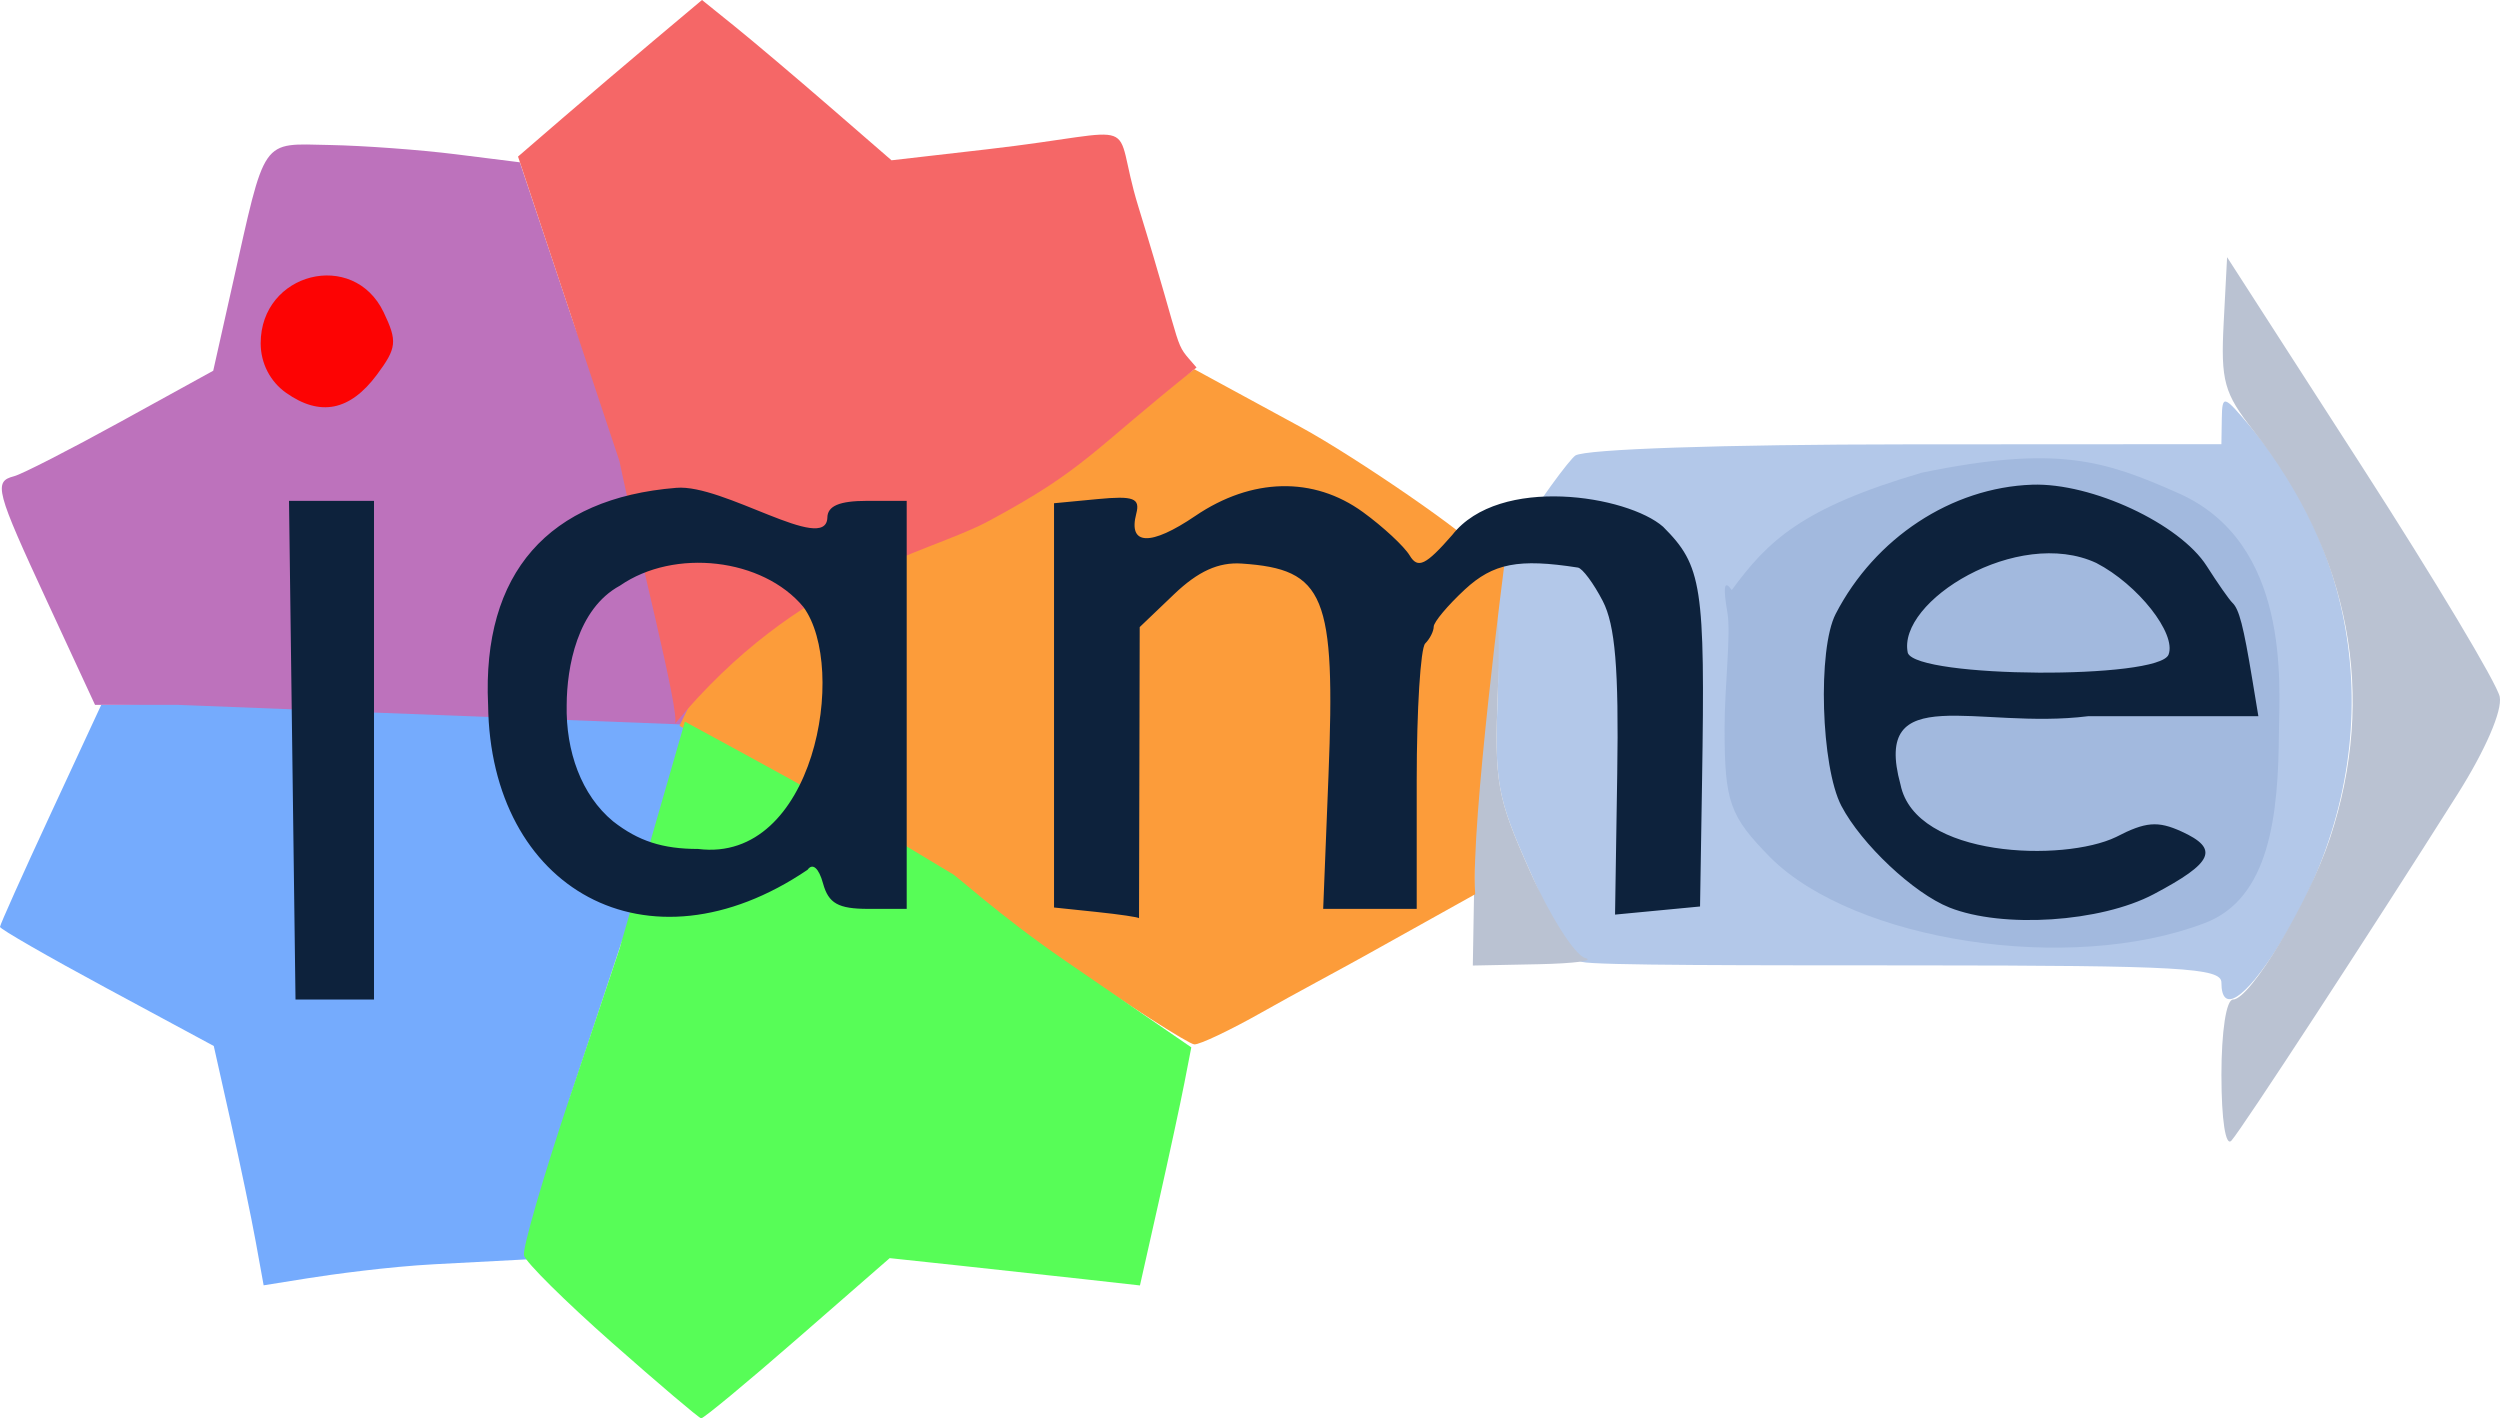 <?xml version="1.0" encoding="UTF-8" standalone="no"?>
<!-- Created with Inkscape (http://www.inkscape.org/) -->

<svg
   version="1.1"
   id="svg148"
   width="294.107"
   height="166.856"
   viewBox="0 0 294.107 166.856"
   sodipodi:docname="iame.png"
   xmlns:inkscape="http://www.inkscape.org/namespaces/inkscape"
   xmlns:sodipodi="http://sodipodi.sourceforge.net/DTD/sodipodi-0.dtd"
   xmlns="http://www.w3.org/2000/svg"
   xmlns:svg="http://www.w3.org/2000/svg">
  <defs
     id="defs152" />
  <sodipodi:namedview
     id="namedview150"
     pagecolor="#ffffff"
     bordercolor="#999999"
     borderopacity="1"
     inkscape:showpageshadow="0"
     inkscape:pageopacity="0"
     inkscape:pagecheckerboard="0"
     inkscape:deskcolor="#d1d1d1"
     showgrid="false" />
  <g
     inkscape:groupmode="layer"
     inkscape:label="Image"
     id="g154"
     transform="translate(-8.634,-7.789)">
    <g
       id="g2588"
       transform="translate(-7.223,-222.021)">
      <path
         style="fill:#b3c8e9;stroke-width:1.333"
         d="m 277.19,345.399 c 0,-1.727 -4.86,-2.002 -35.667,-2.018 -19.617,-0.01 -37.987,0.015 -39.569,-0.41 -1.986,-0.533 -3.166,-4.092 -6.097,-10.647 -3.908,-8.74 -4.209,-10.417 -3.79,-21.101 0.25,-6.383 -0.922,-11.693 -0.406,-12.208 41.401,3.956 -7.585,-44.733 47.703,11.398 4.731,4.803 -7.634,25.257 -3.842,25.377 0.917,0.029 1.667,0.617 1.667,1.306 0,0.69 0.9,0.908 2,0.486 1.1,-0.422 2,-0.151 2,0.603 0,0.754 0.6,0.999 1.333,0.546 0.733,-0.453 1.333,-0.316 1.333,0.306 0,1.748 18.918,2.038 23.371,0.358 3.906,-1.473 10.32,-8.542 10.32,-10.414 0,-1.173 -6.649,-7.333 -20.537,-1.525 -11.847,-0.032 -13.265,-2.663 -15.824,-9.868 14.718,-1.414 26.081,-0.552 42.003,-0.19 l 0.412,-3.565 c 1.103,-9.544 -5.963,-21.444 -15.677,-26.4 -12.598,-3.253 -12.898,-4.223 -28.934,1.083 -3.084,1.381 -26.71,25.862 -26.71,25.361 0,-0.501 -16.021,-16.921 -17.891,-14.169 -8.973,4.722 5.483,-15.439 6.799,-16.31 1.167,-0.754 17.415,-1.301 39,-1.313 l 37,-0.02 0.048,-3 c 0.046,-2.856 0.21,-2.808 3.409,1 14.58,17.354 15.828,41.222 3.197,61.14 -3.942,6.216 -6.653,7.924 -6.653,4.193 z"
         id="path2608"
         sodipodi:nodetypes="ssssscccssssssscccsccsccsccssss"
         inkscape:export-filename="../5f1c8502/aime_2.svg"
         inkscape:export-xdpi="96"
         inkscape:export-ydpi="96" />
      <path
         style="fill:#bac2d2;stroke-width:1.333"
         d="m 277.19,356.332 c 0,-5.195 0.57,-8.933 1.363,-8.933 2.027,0 8.904,-11.442 11.407,-18.977 5.553,-16.719 2.409,-33.449 -9.015,-47.968 -3.443,-4.376 -3.845,-5.833 -3.489,-12.667 l 0.402,-7.722 15.772,24.483 c 8.675,13.466 16.011,25.723 16.303,27.238 0.315,1.637 -1.695,6.279 -4.955,11.441 -10.274,16.268 -25.441,39.501 -26.615,40.772 -0.682,0.738 -1.171,-2.463 -1.171,-7.667 z M 189.49,321.842 c 0.218,-12.852 0.905,-21.736 1.7,-22.001 0.844,-0.281 1.166,3.857 0.878,11.272 -0.42,10.818 -0.128,12.448 3.814,21.265 2.348,5.252 5.253,9.81 6.455,10.13 1.202,0.32 -1.279,0.651 -5.514,0.736 l -7.7,0.155 z"
         id="path2606" />
      <path
         style="fill:#a2b9de;stroke-width:1.333"
         d="m 224.161,330.722 c -4.824,-4.899 -5.419,-6.532 -5.419,-15.217 0,-4.982 0.763,-11.131 0.335,-13.606 -0.535,-3.092 -0.375,-3.929 0.51,-2.674 4.23,-5.751 8.156,-9.641 22.352,-13.806 15.971,-3.282 21.477,-1.451 30.21,2.421 13.188,5.847 11.867,22.41 11.806,28.065 -0.056,9.811 -1.083,19.611 -8.734,22.501 -15.942,6.078 -41.201,2.116 -51.06,-7.683 z"
         id="path2604"
         sodipodi:nodetypes="cssccsccc" />
      <path
         style="fill:#75abfd;stroke-width:1.333"
         d="m 45.94,375.875 c -0.513,-2.828 -1.834,-9.163 -2.934,-14.077 l -2,-8.935 -12.575,-6.779 c -6.916,-3.728 -12.575,-6.983 -12.575,-7.232 0,-0.249 2.68,-6.228 5.956,-13.287 l 5.956,-12.833 c 49.239,-0.641 64.213,-14.551 73.422,3.169 1.167,7.301 0.31,-7.397 -2.345,-0.577 l -9.901,25.442 -6.124,18.475 -4.951,18.723 -10.91,0.576 c -5.367,0.283 -12.066,1.195 -14.912,1.651 l -5.175,0.827 z"
         id="path2602"
         sodipodi:nodetypes="sscsssccscccsscs" />
      <path
         style="fill:#bd72bc;stroke-width:1.333"
         d="m 21.446,300.663 c -6.117,-13.209 -6.379,-14.197 -3.923,-14.832 0.917,-0.237 6.561,-3.126 12.543,-6.419 l 10.876,-5.988 2.244,-10.012 c 3.962,-17.681 3.28,-16.698 11.472,-16.543 3.959,0.074 10.608,0.563 14.776,1.085 l 7.578,0.95 6.012,17.986 c 5.362,16.041 13.67,17.625 11.657,18.332 16.41,-26.277 4.478,19.724 2.638,29.861 C 44.346,313.037 67.745,313.95 36.78,312.732 h -9.743 z"
         id="path2600"
         sodipodi:nodetypes="ssscscscsccccs" />
      <path
         style="fill:#fc9c3a;stroke-width:1.333"
         d="m 140.211,342.34 -14.978,-10.274 -29.437,-16.859 9.69,-20.104 25.008,-4.193 c 13.246,-37.779 51.178,0.261 62.422,4.654 0,0 -4.057,31.19 -3.515,39.447 l -12.899,7.194 c -2.886,1.61 -8.387,4.542 -12.143,6.667 -3.756,2.124 -7.356,3.836 -8,3.803 -0.644,-0.032 -7.911,-4.682 -16.149,-10.333 z m 16.159,-69.088 12.4,6.74 c 6.82,3.707 20.671,13.325 20.676,14.231 -10.54,-4.732 -37.451,48.447 -46.736,48.142 -17.079,-0.561 -10.452,-53.104 13.659,-69.112 z"
         id="path2598"
         sodipodi:nodetypes="cccccscsscsccscsc" />
      <path
         style="fill:#f56767;stroke-width:1.333"
         d="m 95.266,314.942 c 0.632,-1.141 -4.405,-20.617 -6.533,-30.877 l -5.967,-17.918 -5.967,-17.918 5.195,-4.481 c 2.857,-2.465 7.727,-6.609 10.822,-9.21 l 5.627,-4.728 3.878,3.128 c 2.133,1.72 7.148,5.963 11.146,9.429 l 7.268,6.301 11.228,-1.291 c 19.286,-2.217 14.455,-4.166 17.801,6.705 5.724,18.595 3.938,15.541 6.856,18.963 -12.529,9.973 -13.05,11.936 -24.483,18.077 -7.262,3.901 -22.228,6.239 -36.871,23.82 z"
         id="path2596"
         sodipodi:nodetypes="ccccsscsscsscsc" />
      <path
         style="fill:#57fd57;stroke-width:1.333"
         d="m 87.856,387.767 c -5.5,-4.857 -10.161,-9.477 -10.357,-10.266 -0.196,-0.789 2.254,-9.235 5.445,-18.769 l 5.802,-17.333 7.683,-26.693 c 21.456,11.646 19.873,10.987 31.308,17.82 0.348,0 5.367,4.772 13.493,10.352 l 14.774,10.146 -0.813,4.187 c -0.447,2.303 -1.806,8.605 -3.02,14.005 l -2.207,9.817 -6.721,-0.752 c -3.696,-0.413 -10.321,-1.136 -14.721,-1.606 l -8,-0.855 -10.847,9.456 c -5.966,5.201 -11.066,9.426 -11.333,9.389 -0.267,-0.037 -4.986,-4.041 -10.486,-8.898 z"
         id="path2594"
         sodipodi:nodetypes="ssscccscsscsscsss" />
      <path
         style="fill:#fd0303;stroke-width:1.333"
         d="m 49.523,276.03 c -1.888,-1.331 -3,-3.493 -3,-5.833 0,-8.34 10.917,-11.09 14.47,-3.645 1.627,3.41 1.542,4.197 -0.791,7.333 -3.171,4.263 -6.676,4.967 -10.679,2.144 z"
         id="path2592" />
      <path
         style="fill:#0d223c;stroke-width:1.333"
         d="m 50.239,318.065 -0.383,-29.335 5,0.001 5,10e-4 v 29.333 29.333 h -4.617 -4.617 z m 23.039,-5.332 c -0.731,-15.563 7.145,-24.326 22.135,-25.532 5.516,-0.49 17.573,7.811 17.776,3.532 0,-1.397 1.407,-2 4.667,-2 h 4.667 v 24 24 h -4.511 c -3.546,0 -4.687,-0.642 -5.333,-3 -0.495,-1.805 -1.221,-2.441 -1.822,-1.597 -18.87,12.775 -37.338,2.239 -37.578,-19.403 z m 37.088,-11.522 c -4.76,-5.735 -15.16,-6.944 -21.57,-2.507 -5.054,2.733 -6.251,9.629 -6.273,14.029 -0.116,5.459 1.727,10.618 5.46,13.703 2.966,2.321 5.826,3.249 10.013,3.249 13.681,1.71 17.66,-21.291 12.371,-28.474 z m 34.49,35.884 -5,-0.523 V 312.792 289.013 l 5.125,-0.489 c 4.238,-0.404 5.026,-0.108 4.551,1.709 -0.982,3.755 1.665,3.859 6.944,0.273 6.632,-4.507 13.918,-4.672 19.725,-0.448 2.377,1.729 4.852,4.028 5.499,5.107 0.957,1.595 1.893,1.143 5,-2.415 5.571,-7.116 20.649,-4.627 24.808,-0.972 4.592,4.592 4.952,6.933 4.586,29.814 l -0.238,14.86 -5,0.477 -5,0.477 0.257,-16.551 c 0.192,-12.355 -0.239,-17.511 -1.701,-20.337 -1.077,-2.082 -2.393,-3.854 -2.924,-3.937 -6.98,-1.089 -9.971,-0.508 -13.309,2.586 -2.011,1.864 -3.656,3.828 -3.656,4.366 0,0.537 -0.45,1.427 -1,1.977 -0.55,0.55 -1,7.8 -1,16.111 v 15.111 h -5.501 -5.501 l 0.623,-15.667 c 0.844,-21.237 -0.405,-24.294 -10.2,-24.956 -2.735,-0.185 -5.131,0.9 -7.96,3.604 l -4.048,3.868 -0.04,17.237 c -0.022,9.48 -0.04,17.138 -0.04,17.018 0,-0.12 -2.25,-0.454 -5,-0.742 z m 100.333,-0.523 c -4.207,-1.673 -10.358,-7.46 -12.708,-11.956 -2.399,-4.591 -2.81,-18.437 -0.67,-22.582 4.616,-8.941 13.639,-14.874 23.119,-15.202 7,-0.243 17.364,4.591 20.538,9.578 1.28,2.011 2.64,3.956 3.024,4.323 0.784,0.749 1.29,2.702 2.33,9 l 0.716,4.333 h -20.011 c -13.06,1.638 -25.492,-4.371 -22.088,8.053 1.762,8.63 19.222,9.117 25.353,6.162 3.472,-1.803 4.909,-1.924 7.701,-0.652 4.484,2.043 3.769,3.656 -3.271,7.379 -6.245,3.302 -17.774,4.053 -24.032,1.565 z m 25.783,-29.754 c 0.948,-2.47 -3.611,-8.25 -8.501,-10.778 -9.25,-4.298 -23.49,4.521 -22.173,10.589 1.138,2.965 29.542,3.14 30.674,0.189 z"
         id="path2590"
         sodipodi:nodetypes="ccccccccccccscccssccccccccccccscsssccscccsscsssscccssscssscsssssssccccssssccs" />
    </g>
  </g>
</svg>
